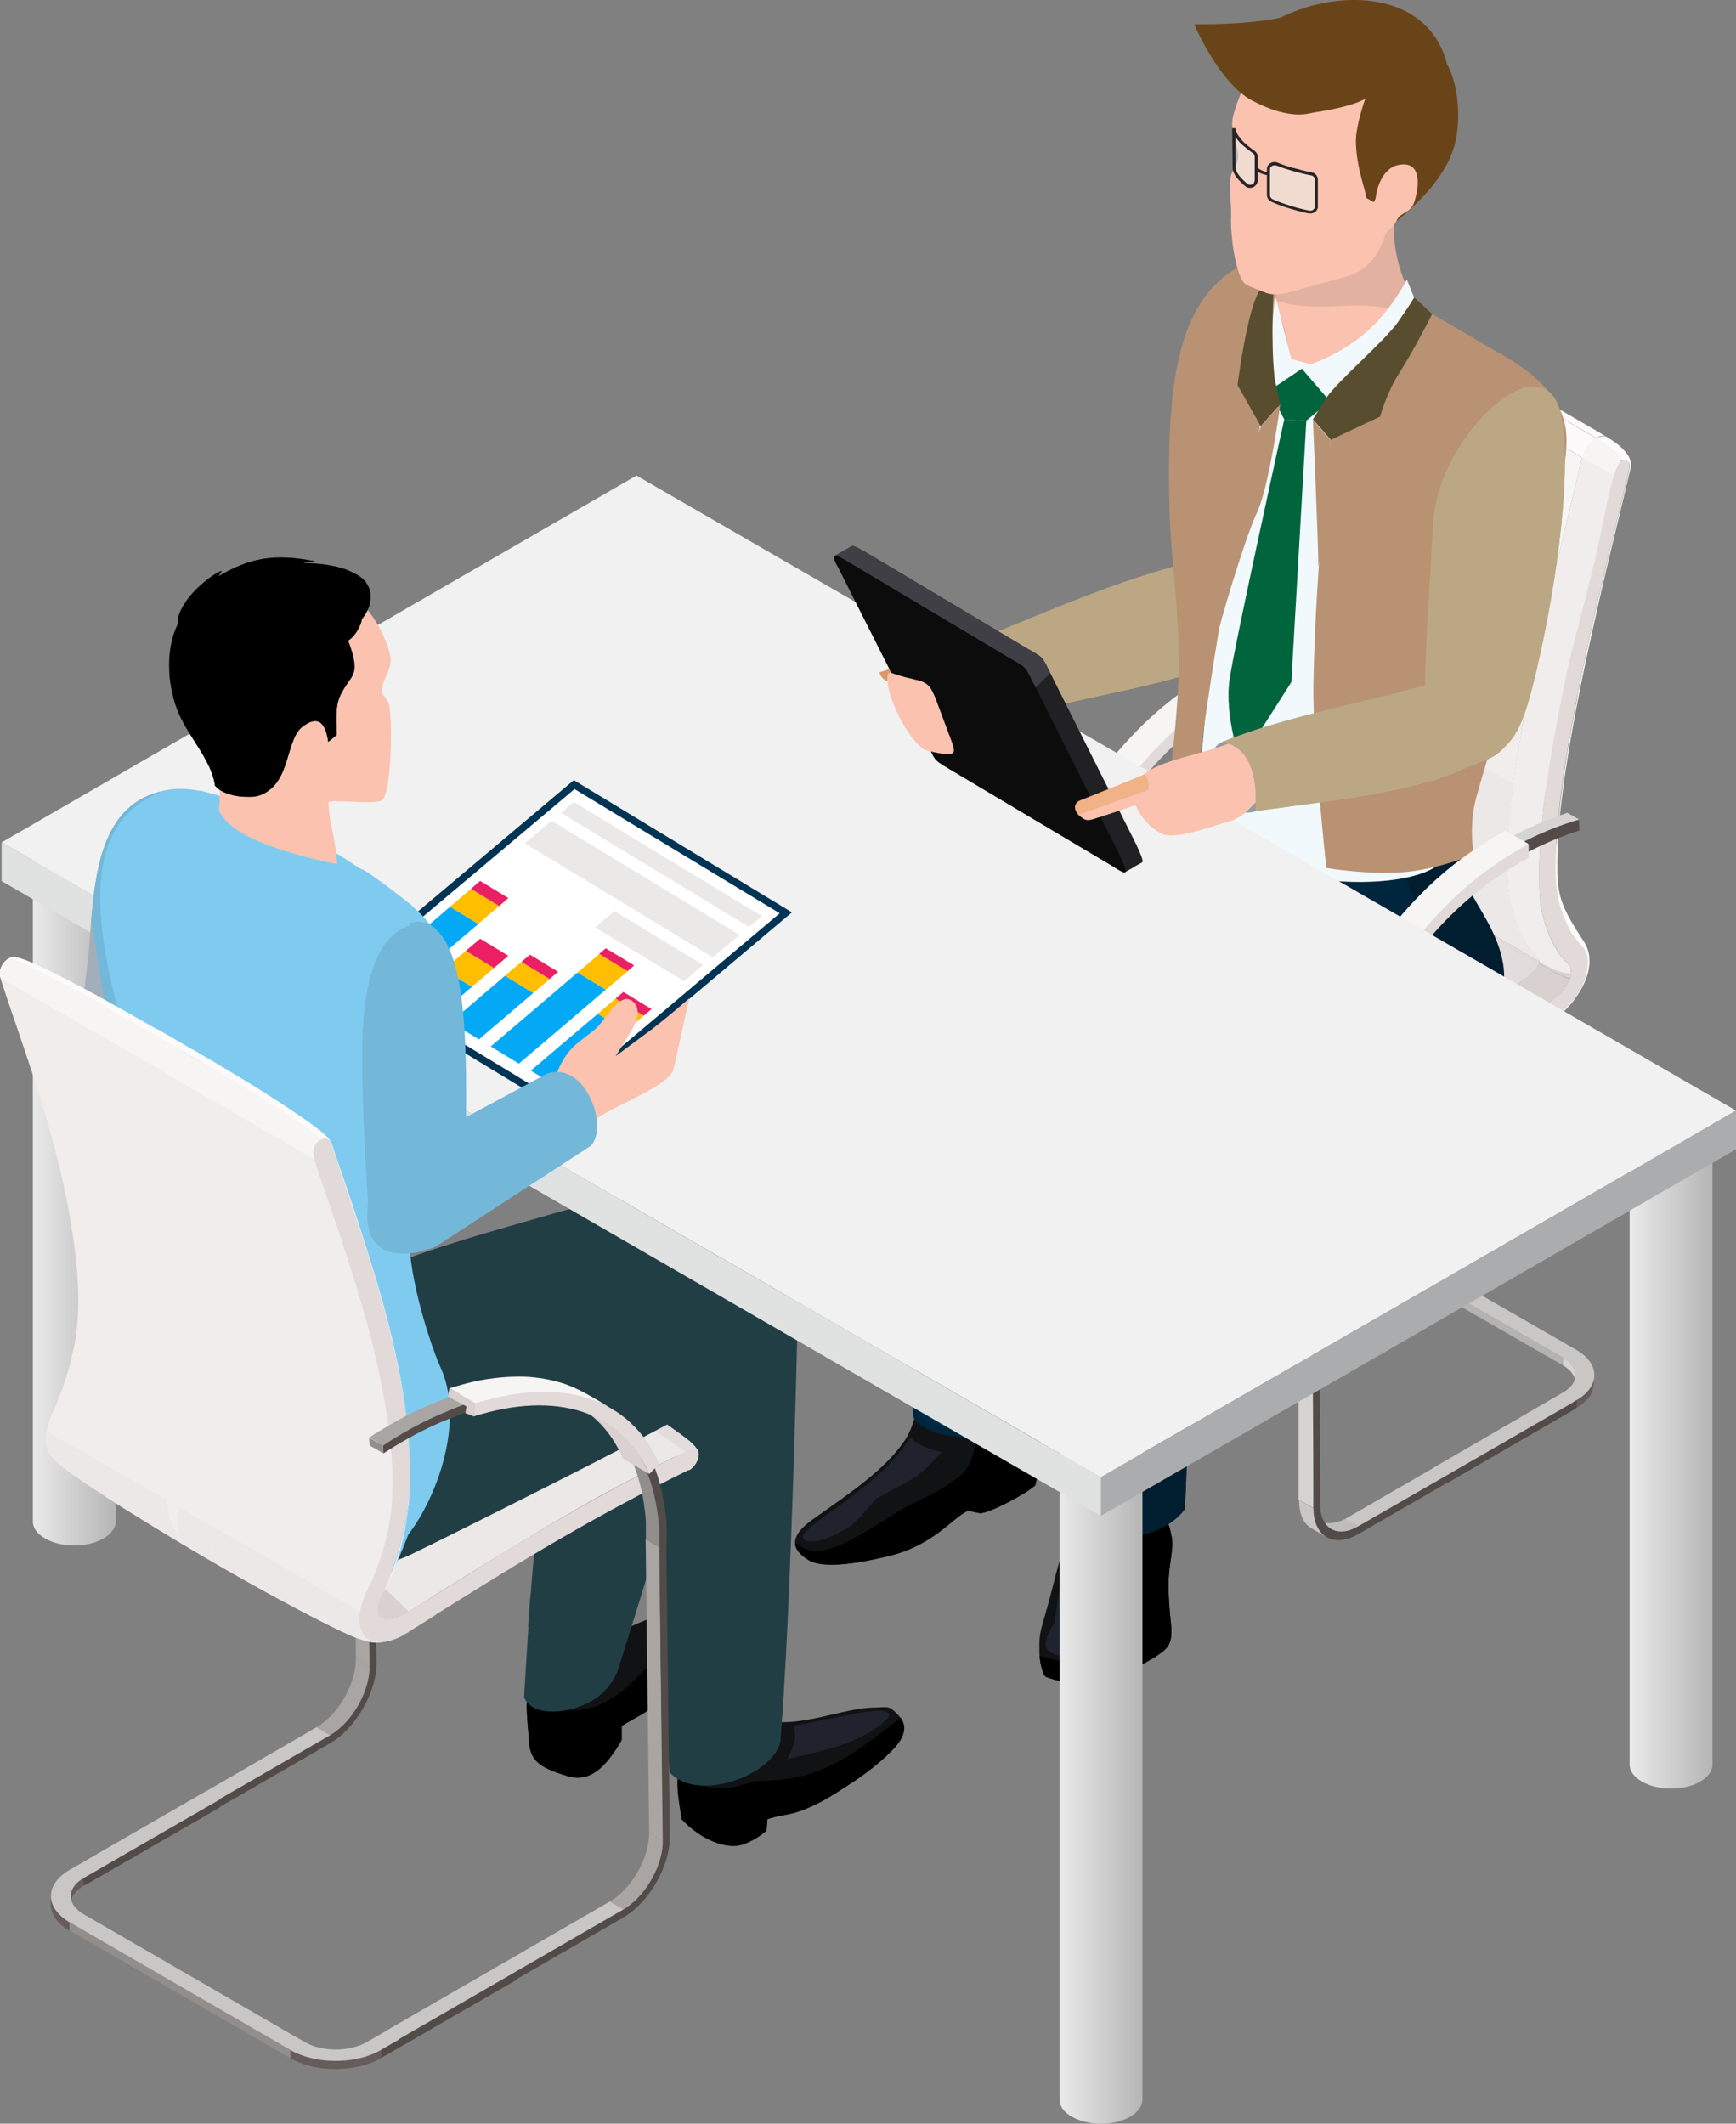 <?xml version="1.0" encoding="UTF-8"?>
<svg id="_レイヤー_2" data-name="レイヤー 2" xmlns="http://www.w3.org/2000/svg" xmlns:xlink="http://www.w3.org/1999/xlink" viewBox="0 0 73.94 90.43">
  <rect x="0" y="0" width="73.94" height="90.43" fill="#808080" stroke="none"/>
  <defs>
    <style>
      .cls-1 {
        fill: #1d1d1b;
        opacity: .1;
      }

      .cls-1, .cls-2, .cls-3, .cls-4, .cls-5, .cls-6, .cls-7, .cls-8, .cls-9, .cls-10, .cls-11, .cls-12, .cls-13, .cls-14, .cls-15, .cls-16, .cls-17, .cls-18, .cls-19, .cls-20, .cls-21, .cls-22, .cls-23, .cls-24, .cls-25, .cls-26, .cls-27, .cls-28, .cls-29, .cls-30, .cls-31, .cls-32, .cls-33, .cls-34, .cls-35, .cls-36, .cls-37, .cls-38, .cls-39, .cls-40, .cls-41, .cls-42, .cls-43, .cls-44, .cls-45, .cls-46, .cls-47, .cls-48, .cls-49, .cls-50, .cls-51, .cls-52, .cls-53, .cls-54, .cls-55, .cls-56 {
        fill-rule: evenodd;
      }

      .cls-2 {
        fill: url(#_名称未設定グラデーション_87-2);
      }

      .cls-3 {
        fill: url(#_名称未設定グラデーション_87-3);
      }

      .cls-4 {
        stroke: #002b45;
        stroke-miterlimit: 22.93;
        stroke-width: .13px;
      }

      .cls-4, .cls-54 {
        fill: #001e30;
      }

      .cls-5 {
        fill: url(#_名称未設定グラデーション_87);
      }

      .cls-6 {
        fill: #e9f5f5;
        opacity: .5;
      }

      .cls-7 {
        fill: #f7f4f4;
      }

      .cls-8 {
        fill: #fac2af;
      }

      .cls-9 {
        fill: #f2f9fc;
      }

      .cls-10 {
        fill: #f2eded;
      }

      .cls-11 {
        fill: #292424;
      }

      .cls-12 {
        fill: #594d2f;
      }

      .cls-13 {
        fill: #534b48;
      }

      .cls-14 {
        fill: #7fcbf0;
      }

      .cls-15 {
        fill: #a2afba;
      }

      .cls-16 {
        fill: #3f3f45;
      }

      .cls-17 {
        fill: #111214;
      }

      .cls-18 {
        fill: #a8a5a3;
      }

      .cls-19 {
        fill: #0c0c0d;
      }

      .cls-20 {
        fill: #223e45;
      }

      .cls-21 {
        fill: #212124;
      }

      .cls-22 {
        fill: #20232e;
      }

      .cls-23 {
        fill: #e2d9d9;
      }

      .cls-24 {
        fill: #e0e1e1;
      }

      .cls-25 {
        fill: #d6d4d2;
      }

      .cls-26 {
        fill: #db9669;
      }

      .cls-27 {
        fill: #d9d0d0;
      }

      .cls-28 {
        fill: #c9c7c5;
      }

      .cls-29 {
        fill: #abacad;
      }

      .cls-30 {
        fill: #bfbdbb;
      }

      .cls-31 {
        fill: #cee6f5;
      }

      .cls-32 {
        fill: #bca784;
      }

      .cls-33 {
        fill: #665c59;
      }

      .cls-34 {
        fill: #73b7d9;
      }

      .cls-35 {
        fill: #b5b3b1;
      }

      .cls-36 {
        fill: #b99273;
      }

      .cls-37 {
        fill: #8f9ba6;
      }

      .cls-38 {
        fill: #918e8c;
      }

      .cls-39 {
        fill: #ebe8e8;
      }

      .cls-40 {
        fill: #f1b287;
      }

      .cls-41 {
        fill: #f1f1f1;
      }

      .cls-42 {
        fill: #eb1f64;
      }

      .cls-43 {
        fill: #fff;
      }

      .cls-44 {
        fill: #ede8e8;
      }

      .cls-45 {
        fill: #e3dcdc;
      }

      .cls-46 {
        fill: #e8a476;
      }

      .cls-47 {
        fill: #fcfafa;
      }

      .cls-48 {
        fill: #ffbe00;
      }

      .cls-49 {
        fill: #00643d;
      }

      .cls-50 {
        fill: #003454;
      }

      .cls-51 {
        fill: #00263d;
      }

      .cls-52 {
        fill: #002b45;
      }

      .cls-53 {
        fill: #03a9f5;
      }

      .cls-55 {
        fill: #6a4419;
      }
    </style>
    <linearGradient id="_名称未設定グラデーション_87" data-name="名称未設定グラデーション 87" x1="45.13" y1="75.82" x2="48.66" y2="75.82" gradientUnits="userSpaceOnUse">
      <stop offset="0" stop-color="#eaeaea"/>
      <stop offset="1" stop-color="#b5b5b6"/>
    </linearGradient>
    <linearGradient id="_名称未設定グラデーション_87-2" data-name="名称未設定グラデーション 87" x1="69.42" y1="61.56" x2="72.94" y2="61.56" xlink:href="#_名称未設定グラデーション_87"/>
    <linearGradient id="_名称未設定グラデーション_87-3" data-name="名称未設定グラデーション 87" x1="1.4" y1="51.2" x2="4.93" y2="51.2" xlink:href="#_名称未設定グラデーション_87"/>
  </defs>
  <g id="_メインステージ" data-name="メインステージ">
    <g>
      <g>
        <g>
          <g>
            <g>
              <path class="cls-17" d="m27.81,72.66c-.3.28-.64.42-1.33.83v.6c-.71,1.24-1.4,1.81-2.3,1.54-1.25-.37-1.63-.68-1.65-1.58-.14-1.53-.17-1.81.24-2.94,1.24-.81,1.83-.99,2.72-1.27.73-.23,1.83-.87,2.88-1.15.62-.16.99.36,1.01.76.06.96-.79,2.36-1.58,3.2Z"/>
              <path class="cls-56" d="m27.81,72.66c-.3.28-.64.42-1.33.83v.6c-.71,1.24-1.4,1.81-2.3,1.54-1.25-.37-1.63-.68-1.65-1.58-.08-.84-.12-1.31-.08-1.75,1.67.85,3.08.77,4.64-.83.47-.48,1.84-1.73,1.95-2.66.21.16.32.41.34.63.06.96-.79,2.36-1.58,3.2Z"/>
            </g>
            <path class="cls-20" d="m29.7,59.71c-1.1,4.05-2.07,7.2-3.32,11.21-.14.52-.56,1.18-1.24,1.54-1.06.57-2.53.62-2.82-.2.25-4.07.38-6.3.73-8.5.29-1.83.45-3.58,1.38-5.06,1.08-3.63,6.4-3.13,5.27,1.01Z"/>
            <path class="cls-20" d="m28.11,65.28c-.54,1.81-1.1,3.61-1.73,5.63-.14.52-.56,1.18-1.24,1.54-.48.26-1.04.41-1.54.42.19-1.27.65-3.13.95-4.39-.68.41-1.56.73-2.06.8.04-.62.07-.89.11-1.42l5.51-2.59Z"/>
          </g>
          <g>
            <g>
              <path class="cls-17" d="m30.08,74.46c.35-.09,1.25-1.47,2.52-1.2,1.52.33,3.29-.54,4.66-.55.24,0,.55-.06.7.05.65.49.73.99.17,1.63-.41.47-1.17,1.08-1.81,1.5-.68.44-1.22.82-2.05,1.16-.62.26-1.03.22-1.59.42l-.04.49c-.45.38-.95.61-1.25.64-.78.07-1.71-.43-2.37-1.14-.08-.8-.36-1.6.05-2.78l1-.21Z"/>
              <path class="cls-56" d="m38.36,73.14c.26.37.19.77-.22,1.24-.41.47-1.17,1.08-1.81,1.5-.68.44-1.22.82-2.05,1.16-.62.26-1.03.22-1.59.42l-.04.49c-.45.38-.95.61-1.25.64-.78.07-1.71-.43-2.37-1.14-.06-.61-.24-1.22-.14-2,1.69,1.3,2.73.42,3.39.39.97-.05,2.36.03,4.51-1.51.5-.36,1.03-.75,1.57-1.18Z"/>
              <path class="cls-22" d="m33.53,74.9c.39-.69.39-1.14.26-1.41l2.7-.53c1.32-.27,1.59-.03,1.24.29-1.18,1.05-2.74,1.31-4.21,1.65Z"/>
            </g>
            <path class="cls-20" d="m33.83,56.61c-.1,4.18-.23,13.29-.6,17.55-.26,1.37-3.49,2.66-4.72,1.3-.23-4.07-.7-7.44-.51-9.67.16-1.86.21-7.41.89-9.04.52-2.06,5.03-3.77,4.94-.13Z"/>
            <path class="cls-20" d="m33.95,57.15c-.1,4.18-.35,12.75-.72,17.01-.12.63-.87,1.24-1.75,1.59.23-3.08.39-6.27.76-9.3.17-1.37.35-2.58.48-3.64.18-1.51.37-6.61-.24-8.05-.21-.48-.49-.9-.91-1.22.64.16,1.15.46,1.49.87.5.6.79,1.33.84,2.04.04.21.06.45.05.71Z"/>
            <path class="cls-20" d="m30.85,75.61c-.96.28-1.8.05-2.2-.35-.25-7.65-.53-8.85,1.09-11.77.57-1.02,1.32-2.08,2.51-4.1-.78,5.84-.67,9.77-1.4,16.23Z"/>
          </g>
        </g>
        <g>
          <path class="cls-44" d="m29.68,61.7c-.19-.31-.78-.68-.95-.81-2.1-1.54-6.18-3.82-8.65-5.17-.94-.5-1.85-1.01-2.83-1.45-.03-.01-.06-.02-.08-.04-.7-.32-.81-.43-1.47-.14-.26.11-.52.25-.78.38-1.99.99-4.4,2.4-6.31,3.58l-4.42,2.74h0l13.14,7.77.06.08c.48-.3,1.07-.68,1.52-.96,2.69-1.68,4.72-2.89,6.24-3.75.18-.1.36-.2.54-.3.61-.33,1.25-.67,1.96-1.04.33-.17.67-.34,1.02-.52.79-.33.85.1.65.54.05,0,.14-.08.14-.08.08-.07.15-.15.2-.25.09-.18.12-.4.02-.58Z"/>
          <path class="cls-27" d="m4.39,60.67c-.23.13-2.02.54-2.31.49,3.7,3.47,11.17,6.01,13.46,7.91.19.16.58-.14.84-.11.31.05.78-.19,1.01-.32,0-.04-.11-.14-.13-.16-3.06-3.23-10.25-6.32-12.87-7.81Z"/>
          <path class="cls-45" d="m29.68,61.7c-.19-.31-.78-.68-.95-.81-2.49-1.82-5.91-3.67-8.65-5.17-.94-.5-1.85-1.01-2.83-1.45-.03-.01-.06-.02-.08-.04-.63-.28-.78-.41-1.29-.21,2.84,1.61,11.38,6.14,13.82,8.2.07-.17.09-.37,0-.53Z"/>
          <path class="cls-44" d="m17.11,69.65c-.26.13-.54.23-.81.27,0,0-.01,0-.02,0-.17.02-.35.01-.51-.06-.4-.2-.46-.76-.4-1.22l-2.57-1.49c-3.6-2.08-7.19-4.15-10.79-6.22-.07.34-.06.68.11.95.28.44,1.04.93,1.36,1.15,2.83,1.96,7.99,4.98,11.1,6.45.46.22.92.4,1.25.45.23.03.49,0,.75-.06.19-.05.38-.13.55-.21h-.01Z"/>
          <path class="cls-23" d="m29.37,61.72c-1.97.98-3.66,1.88-5.3,2.83-2.06,1.19-4.07,2.45-6.55,4.01-.04.03-.08.05-.13.08-.77.45-1.16.36-1.28.17-.11-.22,0-.59.18-.95l-.64-.2c-.41.82-.44,1.5-.22,1.9.27.49.97.49,1.96-.07.05-.03.11-.07.16-.1,2.46-1.55,4.46-2.8,6.51-3.98,1.63-.94,3.29-1.84,5.28-2.82.19-.11.36-.38.37-.61.01-.24-.14-.36-.35-.26Z"/>
        </g>
        <g>
          <g>
            <path class="cls-18" d="m15.75,70.98l-.59-.34c0,.39-.11.81-.26,1.18-.28.69-.81,1.38-1.42,1.73l.59.35c.37-.22.64-.47.91-.81.19-.25.41-.59.55-.96.12-.29.25-.8.22-1.15Z"/>
            <polygon class="cls-28" points="13.48 73.55 3.95 79.07 4.53 79.4 14.07 73.9 13.48 73.55"/>
            <polygon class="cls-18" points="15.6 58.48 15.01 58.13 15.16 70.64 15.75 70.98 15.6 58.48"/>
            <path class="cls-38" d="m15.7,57.74c-.01-.3-.06-.59-.1-.86-.18-1.17-.66-2.12-1.24-2.87-.35-.45-.77-.82-1.26-1.1l-.59-.34c1.31.76,2.13,2.12,2.42,4,.04.27.08.55.09.84,0,.18,0,.7,0,.73l.59.34s.1-.55.1-.73Z"/>
            <path class="cls-18" d="m13.3,52.54h0s0,0,0,0c-1.43-.83-2.3-1.15-4.01-1.03-1.83.13-3.67.87-5.18,1.75-.29.17-.59.35-.88.54l.59.35c.29-.19.59-.38.88-.55.58-.33,1.16-.63,1.78-.89.99-.41,1.97-.69,3.01-.81.71-.09,1.4-.08,2.07.03.53.09,1.04.23,1.55.49.07.03.13.07.19.11Z"/>
            <path class="cls-13" d="m15.9,58.52s.01-.84,0-1.11c-.01-.25-.07-.64-.13-.94-.36-2.08-1.39-3.53-3.01-4.21-2.11-.89-5.07-.39-8.06,1.33-.29.17-.59.35-.88.55l.02.33c.29-.19.58-.37.86-.53,2.92-1.68,5.8-2.17,7.86-1.3,1.61.68,2.62,2.14,2.94,4.26.04.27.08.55.09.84,0,.18,0,.7,0,.73l.15,12.51c0,.37-.09.77-.25,1.16-.3.73-.83,1.4-1.43,1.75l-9.54,5.51v.34s9.54-5.51,9.54-5.51c1.09-.63,1.98-2.17,1.98-3.43l-.15-12.29Z"/>
            <polygon class="cls-38" points="3.82 54.15 3.23 53.8 3.25 54.13 3.85 54.48 3.82 54.15"/>
          </g>
          <g>
            <path class="cls-27" d="m13.28,53.08l-1.17-.63c.85.49,1.51,1.24,1.93,2.24l1.11.65c-.43-1-1.03-1.77-1.87-2.26Z"/>
            <polygon class="cls-27" points="6.65 51.7 6.58 52.05 7.38 52.48 7.33 52.75 7.67 52.9 7.81 52.33 6.65 51.7"/>
            <path class="cls-7" d="m11.58,52.01c.68.09,1.36.2,1.96.55,0,0,0,0,0,0-.71-.41-1.39-.87-2.18-1.1-.58-.17-1.21-.26-1.8-.25-.82,0-1.73.14-2.52.38-.13.04-.26.07-.39.11l1.11.65c1.19-.34,2.58-.51,3.82-.33Z"/>
            <path class="cls-23" d="m7.76,52.34l-.1.56c3.55-1.13,6.35-.22,7.49,2.45l.42-.43c-1.19-2.79-4.11-3.76-7.81-2.58Z"/>
          </g>
        </g>
        <g>
          <path class="cls-33" d="m3.56,79.97c-.37.21-.55.49-.55.77v.34c0-.28.18-.56.55-.78l.03-.21-.03-.13Z"/>
          <polygon class="cls-13" points="9.37 76.62 3.56 79.97 3.56 80.31 9.37 76.96 9.37 76.62"/>
          <path class="cls-33" d="m2.93,82.18s.02.01.03.02v-.34c-.2-.12-.33-.24-.47-.39-.12-.13-.13-.14-.21-.29,0-.01-.01-.02-.02-.03-.05-.12-.09-.26-.09-.39,0,.13-.01.31,0,.43.02.2.11.41.24.57.15.18.31.31.51.43Z"/>
          <polygon class="cls-38" points="12.37 87.29 2.96 81.86 2.96 82.2 12.37 87.64 12.37 87.29"/>
          <polygon class="cls-13" points="22.03 83.94 16.22 87.29 16.22 87.64 22.03 84.29 22.03 83.94"/>
          <path class="cls-33" d="m16.22,87.64v-.34c-.32.18-.66.3-1.02.37-.55.11-1.14.12-1.69.02-.4-.07-.79-.19-1.14-.39v.34c.34.2.75.33,1.16.4.53.09,1.17.08,1.72-.04.34-.07.67-.19.98-.36Z"/>
          <path class="cls-28" d="m21.44,83.6l-5.81,3.35c-.74.43-1.93.43-2.66,0l-9.41-5.44c-.73-.42-.73-1.12,0-1.54l5.81-3.35-.59-.35-5.81,3.35c-1.06.61-1.07,1.61-.01,2.23l9.41,5.44c1.06.62,2.79.62,3.85,0l5.81-3.35-.59-.34Z"/>
        </g>
        <g>
          <g>
            <path class="cls-20" d="m27.54,57.31c1.44-.81,4.28-2.92,2.97-4.18-1.34-3.18-5.81-1.79-7.51-1.29-2.58.76-9.23,2.43-11.77,5.14l-4.44-4.47c-.5,2.3-1.43,5.45-.93,8.02.31,1.58.5,2.05,1.86,2.85.9.53,2.01,1.01,2.63,1.13,1.08.21,2.22.1,3.34-.43,3.15-1.51,12-5.72,13.85-6.77Z"/>
            <path class="cls-20" d="m21.14,57.66c1.03-.58,6.74-1.8,7.36-2.96.14-.27-.13-.76-.27-1.01-2.71,0-8.7,1.55-12.35,2.99l5.26.97Z"/>
          </g>
          <g>
            <path class="cls-20" d="m32.55,58.42c1.44-.81,1.43-2.91.26-4.31-.68-.82-2-1.2-3.7-.9-2.69.47-11.54,4.06-14.08,5.88l-5.31-5.42c-.5,2.3-.64,6.4-.14,8.97.31,1.58.58,2.05,1.94,2.85.9.53,2.01,1.01,2.63,1.13,1.08.21,2.22.1,3.34-.43,3.15-1.51,13.21-6.72,15.06-7.77Z"/>
            <path class="cls-20" d="m18.34,57.18c-1.27.62-2.44,1.29-3.3,1.91l-5.31-5.42c-.5,2.3-.64,6.4-.14,8.97.31,1.58.58,2.05,1.94,2.85.9.53,2.01,1.01,2.63,1.13,1.08.21,2.22.1,3.34-.43,1.7-.82,9.75-4.83,12.11-6.19,1.05-.92,2.15-3.38,2-3.32-3.73,2.96-9.35,4.7-11.48,5.79-.16-.6-.12-4.14-1.78-5.29Z"/>
            <path class="cls-20" d="m31.05,53.18c2.46.35,3.94,3.74,1.39,5.47.86-1.92.31-4.18-1.39-5.47Z"/>
            <path class="cls-20" d="m30.91,56.1c1.38-.64.7-2.22-.17-2.43-1.86-.46-8.77,2.43-11.33,3.52.84.68,1.24,2.25,1.41,3.35,1.98-.83,8.02-3.47,10.09-4.43Z"/>
          </g>
        </g>
      </g>
      <g>
        <g>
          <polygon class="cls-28" points="54.41 52.38 45.24 57.68 45.41 57.8 45.81 57.98 54.72 52.9 54.98 52.69 54.41 52.38"/>
          <path class="cls-30" d="m45.81,57.98l-.57-.31c-.35.2-.86.25-1.22.05.73.53,1.11.66,1.79.26Z"/>
          <path class="cls-28" d="m43.9,57.22l-.61-.36c0,.6.18,1.01.53,1.21l.64.37c-.34-.2-.55-.62-.56-1.22Z"/>
          <path class="cls-25" d="m46.1,36.15s.02-.04.03-.06h0c.78-1.58,1.81-3.08,3.04-4.34.02-.03.05-.05.08-.08.9-.91,1.94-1.72,3.05-2.38.94-.56,1.84-1.02,2.88-1.36l.03-.05-.5-.28-.05.02c-.97.32-1.9.74-2.78,1.25-2.92,1.68-5.09,4.25-6.51,7.26-.04.09-.08.18-.13.27-1.04,2.32-1.62,4.83-1.9,7.36-.08.7-.07,1.35-.07,2.05v11.03s.62.36.62.36l.09-11.67c.03-3.31.75-6.63,2.11-9.4Z"/>
          <path class="cls-13" d="m48,32.86c1.39-1.76,2.91-2.92,4.33-3.74,1.06-.61,2.06-.99,2.88-1.23l.02.46c-.77.25-1.74.64-2.77,1.24-1.37.79-2.86,1.95-4.2,3.63-1.8,2.26-3.04,5.12-3.69,8.51-.33,1.7-.42,3.05-.41,4.78l.03,10.55c0,1.03.73,1.44,1.63.92l9.17-5.29v.33l-9.17,5.29c-1.05.61-1.91.12-1.91-1.09-.02-3.55-.05-7.11-.06-10.66,0-1.77.1-3.16.43-4.9.66-3.48,1.88-6.47,3.74-8.81h0Z"/>
          <path class="cls-23" d="m52.59,29.14c.13-.08.35-.12.48-.19v.58c-.14.07-.26.13-.39.21-2.49,1.44-5.64,4.27-7.27,9.74l-.46.05c1.16-5.7,4.98-8.85,7.63-10.38h0Z"/>
          <path class="cls-7" d="m49.75,31.36c-.99.94-1.84,2-2.57,3.15-.97,1.55-1.71,3.25-2.23,5l-.99-.57c.61-2.05,1.5-4.02,2.74-5.76.6-.86,1.3-1.66,2.05-2.39.98-.94,2.09-1.75,3.29-2.4.01,0,.02-.01.03-.02l.99.57c-1.21.65-2.33,1.47-3.32,2.42h0Z"/>
        </g>
        <g>
          <path class="cls-33" d="m67.91,58.56c-.05.47-.38.84-.76,1.06l-.07.19.07.14s.02-.01.03-.02c.19-.12.33-.23.45-.37.07-.09.16-.22.2-.33,0,0,0-.01,0-.02,0,0,0-.01,0-.02,0-.02.01-.04.02-.07.03-.11.03-.19.03-.29v-.27Z"/>
          <path class="cls-25" d="m66.57,57.81v.33c.22.13.37.28.46.45.05.1.08.2.08.3v-.33c0-.27-.18-.54-.53-.75Z"/>
          <path class="cls-18" d="m56.34,52.66c.42,0,.87.1,1.24.3l.12-.09-.12-.24c-.36-.21-.82-.32-1.23-.33-.46,0-.92.1-1.32.33v.33c.05-.03.11-.06.17-.09.36-.16.76-.22,1.15-.22Z"/>
          <polygon class="cls-35" points="66.57 57.81 66.57 58.14 57.58 52.97 57.58 52.64 66.57 57.81"/>
          <path class="cls-28" d="m67.14,57.48l-8.99-5.17c-1.02-.59-2.68-.59-3.7,0l-5.52,3.24.55.31,5.54-3.22c.7-.41,1.85-.41,2.56,0l8.99,5.17c.71.41.71,1.07.01,1.48l-5.54,3.22.57.33,5.54-3.22c1.01-.59,1.01-1.55-.01-2.14Z"/>
          <polygon class="cls-13" points="61.61 62.84 61.61 63.17 67.15 59.95 67.15 59.62 61.61 62.84"/>
          <path class="cls-33" d="m56.34,52.66v-.35c-.45,0-.92.1-1.32.33l-.07.21.07.12c.05-.03.11-.06.17-.09.36-.16.76-.22,1.15-.22Z"/>
          <polygon class="cls-13" points="49.48 55.86 49.48 56.19 55.02 52.97 55.02 52.64 49.48 55.86"/>
        </g>
        <g>
          <path class="cls-27" d="m54.88,34.73c-.15-.09-.29-.18-.41-.27-.26-.19-.41-.36-.41-.45h0s0,0,0,0c0,.14,0,.12-.05.23,0,.01.02.04.03.05.21.18.45.37.82.54.02-.03.02-.05.02-.1Z"/>
          <path class="cls-27" d="m54.86,34.83c-.23-.14-.56-.33-.77-.5-.04-.03-.08-.07-.08-.09,0,0,0,0,0,.01-.19.46-.7.86-1.15,1.12.1-.06.39.04.48.07.21.09.37.16.56.28.24-.14.44-.29.59-.43.16-.15.3-.29.37-.47Z"/>
          <path class="cls-45" d="m65.56,40.94l-10.68-6.21s0,.07-.02.1l10.68,6.21s.02-.05.02-.1Z"/>
          <path class="cls-45" d="m65.55,41.04l-10.68-6.21c-.09.19-.23.32-.39.46-.15.13-.33.29-.57.43l10.68,6.21c.24-.14.44-.29.59-.43.23-.2.29-.27.37-.47Z"/>
          <path class="cls-27" d="m66.92,41.4c-.11.05-.43-.04-.53-.08-.1-.04-.2-.07-.3-.12-.18-.08-.35-.17-.52-.27-.01.05-.01.06-.02.1.11.07.23.13.35.2.05.03.29.16.5.26.03.02.39.18.47.18.06-.1.07-.18.06-.28Z"/>
          <path class="cls-27" d="m66.45,41.52c-.11-.05-.21-.1-.31-.16-.2-.11-.4-.21-.59-.33-.05.1-.1.18-.18.27,0,0-.01.02-.02.02-.02.02-.03.04-.05.06,0,.01-.02.02-.03.03-.03.03-.06.06-.09.09-.15.13-.34.28-.59.43.23.16,1.02.7,1.06.96.28-.16.51-.33.68-.49.19-.17.32-.34.41-.47.07-.1.11-.18.13-.25-.1,0-.33-.12-.41-.16Z"/>
          <path class="cls-45" d="m52.88,35.38s0,0,0,0c0,0-.01,0-.02,0-.11.06-.26.13-.36.19l-.36.19c-1.82.97-3.65,1.92-5.44,2.95-.38.22-.76.44-1.14.66-1.5.87-2.92,1.75-4.03,2.53-.2.14-.38.23-.49.47-.05.11-.09.25-.1.34-.01.17.04.3.18.5.15.21.43.42.64.55.03.02.06.04.09.06.03.02.06.04.09.05-.41-.24-.08-1.03.24-1.34.05-.05.11-.1.17-.14,1.91-1.27,3.53-2.27,5.11-3.18,2.01-1.16,3.97-2.19,6.42-3.48-.23-.15-.84-.44-1.03-.36Z"/>
          <path class="cls-27" d="m41.35,42.04c-.12.09-.22.18-.29.33-.05.11-.09.25-.1.34-.01.17.04.3.18.5.15.21.43.42.64.55.03.02.06.04.09.06.03.02.06.04.09.05-.41-.24-.08-1.03.24-1.34h0s-.86-.5-.86-.5Z"/>
          <path class="cls-47" d="m57.75,12.4s-.08-.05-.12-.07c-.11-.06-.22-.11-.33-.16-.13-.05-.25-.1-.42-.13-.1-.02-.2-.03-.3-.03-.1,0-.23.04-.31.08.21-.07.78.2,1.03.36.09-.05.22-.09.33-.08.04,0,.07.01.11.03.02.01.02.01,0,0Z"/>
          <path class="cls-10" d="m57.31,12.45c-.15-.09-.83-.47-1.03-.36-.48.27-.63,1.53-.75,2.03-.11.45-.22.91-.33,1.36-.63,2.59-1.23,5.14-1.72,7.77-.02.1-.04.23-.06.33-.15.84-.29,1.69-.41,2.53-.06.46-.13.99-.17,1.45-.05.51-.09,1.01-.11,1.52-.03.39-.03.89-.01,1.27.03.88.18,1.63.59,2.47.13.26.28.54.46.77.07.09.14.17.22.26.04.04.07.08.08.16,0,.14.33.43.82.72,0-.03,0-.07-.03-.13-.15-.36-.59-.77-.85-1.38-.36-.85-.48-1.76-.48-2.62,0-.86.1-1.83.21-2.85.23-2.05.64-4.28,1.07-6.33.24-1.13.49-2.23.73-3.25.31-1.31.6-2.5.83-3.46.02-.08.04-.15.06-.23.1-.43.19-.79.27-1.15.08-.33.31-.72.61-.89Z"/>
          <path class="cls-7" d="m57.31,12.45c-.15-.09-.83-.47-1.03-.36-.2.11-.34.39-.45.72l.89.48c.09-.32.31-.67.59-.84Z"/>
          <path class="cls-45" d="m42.2,42.53c-.33.27-.69,1.09-.25,1.35l10.68,6.21c-.34-.22.01-1.13.24-1.35l-10.68-6.21Z"/>
          <path class="cls-44" d="m53.9,35.73c-2.45,1.29-4.41,2.32-6.42,3.48-1.59.92-3.2,1.91-5.11,3.18-.06.04-.12.09-.17.14l10.68,6.21c.05-.05.11-.1.17-.14,1.91-1.27,3.53-2.27,5.12-3.18,2.01-1.16,3.97-2.19,6.42-3.48l-10.68-6.21Z"/>
          <path class="cls-45" d="m54.73,49.15c1.25-.82,2.39-1.53,3.48-2.18,1.48-.86,3.48-1.97,6.14-3.39.42-.22.84-.44,1.29-.68,0-.08-.08-.19-.13-.25-.1-.12-.36-.33-.41-.37-.15-.11-.39-.26-.43-.29-.03-.02-.05-.03-.08-.05-2.45,1.29-4.41,2.32-6.42,3.48-1.59.92-3.2,1.91-5.12,3.18-.04.02-.15.11-.17.14-.25.25-.45.67-.42.99.01.17.08.29.18.35.05.03.12.07.17.09.24.12.45.21.71.27.12.02.21.03.34.03h.06c.08-.02.14-.04.21-.07.01,0,.03-.02.04-.02.03-.02.03-.04.03-.06h0s-.09.04-.14.05c0,0,0,0,0,0-.13.02-.22-.06-.23-.21,0-.1.02-.2.07-.3.06-.08.24-.28.86-.72Z"/>
          <path class="cls-27" d="m52.88,48.74h0c-.25.25-.45.67-.42,1,.01.17.08.29.18.35.05.03.12.07.17.09.24.12.45.21.71.27.12.02.21.03.34.03h.06c.08-.02.14-.04.21-.07.01,0,.03-.02.04-.02.03-.02.03-.04.03-.06h0s-.09.04-.14.05c0,0,0,0,0,0-.13.02-.22-.06-.23-.21,0-.1.02-.2.07-.3.04-.05.13-.15.35-.34l-1.35-.79Z"/>
          <path class="cls-47" d="m68.45,18.61l-10.67-6.2c-.1-.06-.18-.06-.29-.04,0,0,0,0-.01,0-.06.01-.12.04-.17.07l10.68,6.21c.13-.08.32-.13.46-.05Z"/>
          <path class="cls-44" d="m65.12,40.32c-.09-.13-.18-.28-.27-.45-.17-.33-.33-.73-.44-1.15-.08-.28-.13-.57-.16-.87-.03-.33-.04-.67-.04-1.04,0-.86.07-1.82.18-2.84.02-.2.05-.4.07-.6l-10.68-6.21c-.03.2-.05.4-.07.6-.12,1.02-.19,1.98-.18,2.84,0,.36.02.71.04,1.04.03.3.09.59.16.87.11.42.27.81.44,1.15.16.3.71.83.71,1.07l10.68,6.21c.01-.22-.32-.44-.45-.62Z"/>
          <path class="cls-10" d="m54.81,21.39c-.23,1.06-.44,2.14-.63,3.2-.16.88-.29,1.75-.4,2.59l10.68,6.21c.11-.84.25-1.71.4-2.59.19-1.06.4-2.14.63-3.2l-10.68-6.21Z"/>
          <path class="cls-7" d="m56.71,13.27s-.01.05-.02.07c-.08.36-.19.83-.32,1.38-.23.95-.52,2.14-.83,3.46-.24,1.01-.49,2.1-.73,3.21l10.68,6.21c.24-1.11.48-2.2.72-3.21.31-1.31.6-2.5.83-3.46.13-.54.24-1.01.32-1.38,0-.02.01-.05.02-.07l-10.68-6.21Z"/>
          <path class="cls-47" d="m57.31,12.45c-.29.17-.51.51-.6.82l10.68,6.21c.09-.32.31-.66.6-.82l-10.68-6.21Z"/>
          <path class="cls-47" d="m69.45,19.68c-.02-.16-.1-.29-.21-.43,0,0-.01-.02-.02-.02-.18-.22-.42-.39-.65-.54-.06-.04-.14-.09-.2-.11-.02,0-.04,0-.06,0-.11,0-.24.03-.33.09.09.05.18.11.27.17.1.07.21.14.31.22.17.13.33.27.46.45.02.04.04.08.04.11.01,0,.03-.01.04-.01.26-.02.36.1.29.4-.07.34-.16.72-.27,1.16-.34,1.4-.68,2.8-1.01,4.21-.31,1.31-.62,2.73-.9,4.14,0,.04-.02.08-.02.12-.02.13-.05.25-.07.38-.17.87-.32,1.71-.44,2.52-.05.36-.11.72-.15,1.07-.07.51-.12,1-.16,1.47-.21,2.44-.4,2.95.43,4.48.36.66.86.87.76,1.78-.16,1.4-1.37,1.38-1.91,2.38,0,.02,0,.05-.02.06.49-.3.9-.59,1.28-1.03.06-.06.13-.17.18-.24.15-.2.28-.41.38-.63.1-.22.18-.46.21-.69.02-.15.03-.3.01-.44-.03-.27-.11-.49-.29-.75-.25-.38-.44-.69-.59-.97-.47-.88-.51-1.43-.47-2.82.01-.38.04-.76.07-1.15.03-.37.07-.74.12-1.13.06-.47.12-.94.2-1.42.09-.59.19-1.18.3-1.77.39-2.14.9-4.4,1.41-6.58.24-1,.48-2,.72-3,.08-.34.16-.67.24-1.01.02-.07.03-.13.04-.17.02-.11.05-.2.03-.31Z"/>
          <path class="cls-23" d="m68.98,19.67c-.68.89-2.58,10.13-2.85,11.65-.18,1.07-.28,2.15-.4,3.16-.1.98-.18,1.94-.18,2.79,0,.34.01.69.04,1.01.03.28.08.55.15.82.11.4.26.78.43,1.11.09.14.17.3.26.43.13.19.36.35.44.53.04.08.05.16.05.24,0,.08,0,.18-.06.28-.19.5-.77.95-1.22,1.21-2.45,1.29-4.4,2.32-6.41,3.47-1.58.91-3.2,1.92-5.09,3.17-.2.13-.35.41-.33.63.01.2.17.28.39.16,0,.02,0,.05-.03.06h0c1.91-1.27,3.53-2.27,5.14-3.19,1.14-.64,2.54-1.41,4.24-2.32.04-.02.07-.04.11-.06,0,0,0,0,.01,0,.34-.18.69-.36,1.05-.55.22-.12.5-.26.88-.46.03-.01.04-.04.04-.07h0c.77-.51,1.42-1,1.8-1.89.06-.14.11-.29.14-.44.03-.14.05-.28.05-.41,0-.56-.2-.64-.51-1.02-.08-.1-.18-.22-.26-.4-.13-.24-.26-.54-.36-.85-.12-.31-.17-.64-.2-.92-.03-.29-.05-.58-.04-.93,0-1.2.15-2.67.39-4.25.36-2.36.92-4.96,1.45-7.24.26-1.15.53-2.21.75-3.14.22-.92.41-1.7.54-2.29.05-.22-.04-.33-.16-.35-.08-.02-.19,0-.26.09Z"/>
          <path class="cls-10" d="m66.21,31.33c.18-1.04.4-2.1.62-3.13.48-1.96,1.04-3.89,1.43-5.87.07-.36.47-2.52.8-2.72,0-.1-.15-.26-.22-.32-.19-.19-.43-.35-.66-.51-.07-.05-.14-.09-.2-.12-.32.18-.55.57-.62.89-.08.36-.19.83-.32,1.38-.23.95-.52,2.14-.83,3.46-.17.7-.33,1.44-.5,2.2-.31,1.4-.6,2.8-.85,4.21-.34,1.88-.67,4.12-.66,6.02,0,.36.01.71.04,1.04.03.3.08.59.16.87.11.42.27.81.44,1.15.09.17.18.32.27.45.11.15.37.38.42.5.02.05.03.1.03.13.11.06.21.12.31.17.13.06.28.13.42.19.13.05.49.18.62.1,0-.08,0-.16-.04-.25-.07-.16-.34-.37-.44-.52-.09-.12-.17-.28-.26-.43-.17-.32-.32-.7-.43-1.11-.07-.27-.13-.54-.15-.82-.03-.32-.03-.67-.04-1.01,0-.84.08-1.81.18-2.79.11-1.01.29-2.08.47-3.16Z"/>
          <path class="cls-7" d="m68.74,20.25c.1-.33.21-.58.32-.64,0-.1-.15-.26-.22-.32-.19-.19-.43-.35-.66-.51-.07-.05-.14-.09-.2-.12-.29.16-.51.5-.6.81l1.35.78Z"/>
        </g>
      </g>
      <g>
        <g>
          <path class="cls-17" d="m49.45,63.97c.26.77.51,1.37.48,1.86-.03.5-.16.99-.16,1.63,0,.55.03,1.01.1,1.63.06.63,0,.93-.28,1.18-.45.41-1.79,1.05-2.43,1.26-.34.12-.65.19-1.11.15-.54-.04-.96-.07-1.49-.27-.14-.05-.28-.58-.29-1.05-.02-.97.07-.89.47-2.42.14-.52.25-1.02.44-1.64.23-.76.53-1.43.56-2.18l2.83-.11.89-.04Z"/>
          <path class="cls-56" d="m49.45,63.97c.26.77.51,1.37.48,1.86-.03.5-.16.99-.16,1.63,0,.55.03,1.01.1,1.63.06.63,0,.93-.28,1.18-.45.41-1.79,1.05-2.43,1.26-.34.12-.65.19-1.11.15-.54-.04-.96-.07-1.49-.27-.12-.05-.25-.49-.28-.91h0c.87.29,1.71.41,2.54,0,1.76-.86,1.53-1.57,1.36-3.6-1.14-.2-1.59-.4-2.17-1.03.97.29,2.02.34,2.54-.26l.16-1.61.74-.03Z"/>
          <path class="cls-22" d="m45.58,66.03c.82.65.53.93,1.73,1.09-.3,1.18-.33,1.24-.93,2.33-.05.45-.08,1.04-.96,1.05-1.64.01-.5-1.34-.5-1.39.08-.75.28-2.1.66-3.07Z"/>
        </g>
        <g>
          <path class="cls-17" d="m39.25,59.31c-.29,1.01-.36,1.53-.78,2.12-.84,1.17-2.07,2.01-3.87,3.28-.85.61-1.04,1.18-.17,1.71.68.42,2.35.09,3.39-.16,1.95-.46,2.74-1.64,3.41-1.94l.51.11c.41,0,1.94-.82,2.26-1.25.08-.37.32-.83.36-1.34.06-1.65-.2-1.49-.64-2.78-1.5.11-2.96.19-4.47.24Z"/>
          <path class="cls-56" d="m33.86,65.67c0,.26.17.51.57.76.68.42,2.35.09,3.39-.16,1.95-.46,2.74-1.64,3.41-1.94l.51.11c.41,0,1.94-.81,2.36-1.19.08-.37.22-.89.25-1.4.06-1.65-.2-1.49-.64-2.78-.67.05-1.32.09-1.98.13-.12,1.09.04,2.97-.86,3.67-1,.78-1.78.99-2.45,1.4-2.13,1.3-3.54,2.35-4.56,1.41Z"/>
          <path class="cls-22" d="m38.77,61.17c.21.31.63.49,1.33.66-1.12,1.26-1.28,1.14-2.78,1.99-.76.86-.86,1.03-1.34,1.31-.58.33-1.39.68-1.73.43-.15-.11.05-.4.69-.86.72-.52,1.45-1.05,2.12-1.6.66-.55,1.25-1.15,1.73-1.92Z"/>
        </g>
        <path class="cls-51" d="m42.59,46.98c3.91-3.6,9.81-3.65,12.75-5.46,2.14-1.32,3.28-1.48,1.94-4.26l-7.13-2.69c0,.67-.42,1.57-.63,1.65-3.9,1.49-6.9,3.16-10.01,5.26-.53.3-1.35,1.06-1.36,1.72-.01.9,2.29,3.4,4.45,3.77Z"/>
        <path class="cls-4" d="m42.59,46.98c3.91-3.6,9.81-3.65,12.75-5.46,2.14-1.32,3.28-1.48,1.94-4.26l-2.64-1h0c-.37.76-1.41,1.58-2.01,2.09-.44.38-.96.76-1.65,1.15-1.45.82-5.23,2.73-7.83,3.82-1.05.44-1.26.89-1.32,1.41-.09.73-.02,1.4.09,2.06.23.08.45.14.68.18Z"/>
        <path class="cls-51" d="m38.17,45.49c.2,4.96.43,9.89.73,14.86.71,1.16,4.12,1.23,5.28-.4.17-4.51.46-8.06.33-10.53-.11-2.05-.64-3.26-.87-5.06-.77-2.03-3.92-2.82-5.11-1.97-.74.53-.4,2.23-.37,3.1Z"/>
        <path class="cls-54" d="m42.15,61.1c.82-.16,1.59-.54,2.04-1.16.17-4.51.46-8.06.33-10.53-.11-2.05-.64-3.26-.87-5.06-.14-.37-.36-.7-.63-.98-.94.42-1.14.85-1.2,1.36-.21,1.78.47,3.23.63,4.97.28,3.12-.14,7.68-.3,11.4Z"/>
        <path class="cls-51" d="m48.88,50.45c2.2-2.02,5.4-3.24,8.04-4.08,2.06-.65,3.67-1.05,4.82-1.67,3.1-1.66,2.46-3.91,1.11-5.58-.73-.9-1.48-1.39-2.39-2.2l-6.09-.18c-.04.8-2.69,2.15-2.66,3.02.04.19.16.43.34.55.46.32-.33.79-.69,1.01-1.55.97-4.01,2.61-5.56,3.62-.52.37-1.36,1.1-1.38,1.67-.03.9,2.3,3.45,4.46,3.82Z"/>
        <path class="cls-54" d="m48.88,50.45c2.2-2.02,5.4-3.24,8.04-4.08,2.06-.65,3.67-1.05,4.82-1.67,3.1-1.66,2.51-3.83,1.58-5.52-.56-1.01-.99-1.46-1.17-3.03l-2.38,1,1.03,2.54c-2.81,1.9-7.39,4.55-10.86,6.84-1.01.67-1.62.99-1.77,1.73-.1.51,0,1.13.13,2.04.19.06.38.11.57.15Z"/>
        <path class="cls-51" d="m44.37,46.96c.22,5.7.48,11.99.82,17.69.71,1.16,4.12,1.23,5.28-.4.17-4.51.46-8.52.33-10.98-.11-2.05-.9-3.44-.87-5.26-.96-2.53-5.61-3.13-5.56-1.04Z"/>
        <path class="cls-54" d="m48.43,65.41c.82-.16,1.59-.54,2.04-1.16.17-4.51.46-8.52.33-10.98-.11-2.05-.9-3.44-.87-5.26-.15-.39-.38-.73-.67-1.03-.6.41-.97.72-1.08,1.27-.18.91.27,2.17.44,4.9.23,3.79-.26,8.4-.19,12.25Z"/>
        <path class="cls-52" d="m54.1,37.48l4.58,2.62c-4.17,2.49-6.85,4.58-11.04,6.68-.98.49-3.25,0-1.74-1.21,2.04-1.63,4.43-2.95,6.71-4.7.47-.36-.71-.56-.48-1.3.17-.55,1.63-1.95,1.98-2.09Z"/>
        <path class="cls-52" d="m44.86,46.83c.48.53,1.16.79,1.86.83.68,5.52.41,12,.54,17.62-.82-.16-1.04-.16-1.77-.58-.46-5.88-.53-12-.64-17.86Z"/>
        <path class="cls-52" d="m50.29,35.89c.89.61,1.46.95,2.43,1.42-.63.66-1.16,1.08-1.96,1.51-3.05,1.67-6.2,3.44-9.24,4.46-.66.22-1.46.04-1.95-.32-.37-.27-.66-.68-.06-1.13,1.89-1.42,3.7-2.52,5.43-3.38,1.14-.57,3.02-1.12,4.2-1.63.57-.25.73-.46,1.14-.93Z"/>
        <path class="cls-52" d="m38.43,43.49c.66.57,1.3.9,2.22.91,0,1.46.46,3.13.68,5.12.36,3.29.13,7.63-.04,11.3-.95.1-1.48-.03-2.13-.55-.29-5.66-.48-11.12-.72-16.79Z"/>
      </g>
      <path class="cls-46" d="m60.42,13.67c5.42,5.34-6.76,5.5-8.45,14.51.4-5.29-3.9-13.37,2.61-14.74l5.84.23Z"/>
      <g>
        <path class="cls-8" d="m60.44,13.47c.14,1.62-4.72,3.51-5.76,2.08.09-.38.18-.6.15-.98-.04-.43-.19-.75-.34-1.14-.18-.5-.19-1.54-.5-2.71l4.58-1.99.98-.52c-.47,2.28.05,3.35.9,5.26Z"/>
        <path class="cls-1" d="m60.44,13.47c.01.08,0,.17-.02.25-2.17-1.37-3.52-.22-6.06-.9-.08-.55-.15-1.29-.37-2.09l4.58-1.99.98-.52c-.47,2.28.05,3.35.9,5.26Z"/>
      </g>
      <g>
        <path class="cls-31" d="m51.96,28.05c-3.82,1.36-5.81,1.49-9.72,2.56.18-1.59-.87-2.81-1.5-2.85,3.25-1.28,7.13-3.1,10.61-3.68l.61,3.97Z"/>
        <path class="cls-32" d="m52.73,28.03c-3.82,1.36-6,1.49-9.91,2.56.28-1.71-.85-3.18-1.57-3.2,3.25-1.28,7.13-3.09,10.61-3.68l.87,4.31Z"/>
        <path class="cls-32" d="m52.73,28.03c-3.82,1.36-6,1.49-9.91,2.56.12-.71,0-1.38-.25-1.92,1.82-.42,4.28-1.34,6.84-2.27.44-.22.24-1.58.34-2.21l2.98,3.84Z"/>
      </g>
      <path class="cls-9" d="m50.74,34.45c.02.1.06.18.12.28,1.78,3.23,9.3,3.41,10.55,1.95-1.29-11.2,9.27-19.07-1.15-23.29-.58,1.65-2.76,2.83-4.05,2.83-1.65,0-2.7-.93-2.18-2.33.05-.13-.37.89-.42.76-1.27,1.69-1.9,3.84-2.18,6.64-.43,4.39.5,8.34-.69,13.16Z"/>
      <path class="cls-49" d="m54.7,17.86s-2.1,9.5-2.33,11.07.47,3.5.47,3.5l2.16-3.38.64-11.13-.93-.06Z"/>
      <path class="cls-36" d="m54.02,10.87c-3.84,1-4.35,4.99-4.21,10.83.05,2.06.38,3.87.4,6.42.02,1.92-.44,5.43-.67,8.08.46-.49.85-1.02,1.26-1.55.69-5.75,1.76-12.22,2.96-16.85.33-1.26.15-2.91.86-4.01-.04-.12-.09-.23-.14-.36-.06-.16-.1-.36-.13-.61v-.02s0-.01,0-.01h0s0-.04,0-.04h0s0,0,0,0v-.04s0,0,0,0v-.03s0,0,0,0v-.02s0-.02,0-.02v-.03s0,0,0,0v-.04s0,0,0,0v-.03s0,0,0,0v-.02s0-.02,0-.02h0s0-.03,0-.03h0s0-.03,0-.03v-.03s0,0,0,0v-.03s0-.02,0-.02h0s0-.04,0-.04h0s0-.03,0-.03v-.02s0,0,0,0v-.03s0,0,0,0v-.02s0-.02,0-.02h0s0-.04,0-.04h0s0-.03,0-.03v-.03s0,0,0,0v-.03s0-.01,0-.01v-.02s0-.03,0-.03h0s0-.03,0-.03v-.02s0-.02,0-.02v-.03s0,0,0,0v-.03s0-.02,0-.02h0s0-.04,0-.04h0s0-.03,0-.03v-.02s0,0,0,0v-.03s0,0,0,0v-.02s0-.03,0-.03v-.03s0-.01,0-.01v-.02s0-.03,0-.03h0s0-.04,0-.04h0s0-.03,0-.03v-.03s0,0,0,0h0s0-.05,0-.05h0s0-.02,0-.02v-.03s0,0,0,0v-.05s-.01,0-.01,0v-.04s-.01,0-.01,0v-.03s0,0,0,0v-.02s-.01-.03-.01-.03h0s0-.03,0-.03v-.03s0,0,0,0v-.03s0,0,0,0v-.02s0,0,0,0v-.03s0,0,0,0v-.03s0,0,0,0v-.03s0,0,0,0Z"/>
      <path class="cls-36" d="m63.88,15.05c-.71-.39-2.15-1.28-3.71-2.15,1.31,1.57-3.5,5.83-3.5,5.83,0,0-.64,5.19-.73,10.47-.04,2.24.55,7.76.55,7.76,0,0,1.76.3,3.27.18s3.02-.76,3.02-.76c0,0-.26-1.19.12-2.51,1.12-3.96,3.85-12.15,3.82-15.18-.02-1.8-1.53-2.91-2.85-3.65Z"/>
      <path class="cls-36" d="m54.3,13.28c-2.21,1.76-3.12,6.62-3.08,10.99.06,6.32-.15,4.61-.34,10.47-.31.35-.78.77-1.22,1.22.68-5.51.94-7.11.55-12.31-.33-4.43-.37-9.23,2.21-11.76.26.5,1.5.99,1.89,1.39Z"/>
      <polygon class="cls-49" points="54.12 16.75 54.7 17.86 55.63 17.92 56.97 16.81 56.1 15.7 54.88 15.59 54.12 16.75"/>
      <path class="cls-9" d="m54.3,12.54l.7,2.75.83.22s1.2-.38,2.31-1.32,1.78-2.29,1.78-2.29l.31.77s-1.28,2.33-1.75,2.85-1.98,1.4-1.98,1.4l-1.05-1.22-1.22.82-.17-1.14.24-2.84Z"/>
      <g>
        <path class="cls-12" d="m54.29,16.11l.23,1.11-.82.93-.99-1.75s.16-1.35.47-2.68.64-1.63.64-1.63h.43s-.14,2.45.04,4.02Z"/>
        <path class="cls-8" d="m55.15,12.4c.61-.24,1.99-.5,2.54-.75,1.2-.55,1.29-1.78,1.91-3.26,1.12-.5,1.56-.99,1.78-1.6.51-1.45,0-3.22-.97-4.33-.84-.97-1.94-1.42-3.28-1.4-2.61.04-4.02,1.72-4.6,3.85-.05.18-.06.36-.04.55.05.46.19.69.23,1.01.07.56-.16.63-.27.94-.15.4.02,1.22-.02,1.98,0,.18.01.46.06.91.08.76.31,1.64.56,1.8.22.14.45.19.79.34.27.11.54.16,1.31-.05Z"/>
        <path class="cls-55" d="m55.59,4.84c.65-.24,1.91-1.57,2.96-2.02,1.08-.46,2.26-.94,3.02-.2.62,1,.64,2.67.38,3.57-.37,1.29-1.37,2.33-2.67,3.4-.49.4-.22-1.45-.31-1.86-.14.28-.3.58-.46.88l-.33-.19c.03-.23-.41-1.22-.43-2.38-.01-.69.4-1.84.4-1.84,0,0-.52.38-2.56.64Z"/>
        <path class="cls-8" d="m59.54,7.03c1.03-.23.92.91.69,1.59-.16.47-.55.39-.73.75-.22.43-.59.6-.89.57-.6-.08-.14-.94-.03-1.29,0-.59.3-1.47.95-1.62Z"/>
        <path class="cls-55" d="m61.63,2.7c-1.48-1.1-3.26,1.33-5.27,1.96-.86.27-1.21.15-2.35-.32-.71-.3-1.34-.67-1.41-1.02-.38-1.93,2.73-2.94,3.29-3.08,2.23-.6,5.04-.18,5.74,2.47Z"/>
        <path class="cls-55" d="m50.86,1.03s2.68.07,4.24-.42,2.41,2.53,1.69,3.53c-.17.24-.98,1.44-3.46.14-1.41-.74-2.47-3.25-2.47-3.25Z"/>
        <g>
          <path class="cls-6" d="m54.38,6.98c.44.18.94.32,1.49.43.12.02.21.13.21.25v1.12c0,.16-.15.28-.31.25-.6-.12-1.14-.29-1.59-.5-.09-.04-.15-.13-.15-.23v-1.09c0-.18.19-.3.36-.23h0Zm-1.81-1.45c.05.32.43.65.84.94.07.05.11.12.11.21v1c0,.21-.26.33-.42.2-.27-.22-.49-.47-.53-.7h-.01v-1.64h.01Z"/>
          <path class="cls-11" d="m54.35,7.04c.22.09.46.17.71.24.25.07.52.14.79.19.05,0,.08.03.11.07.03.03.04.07.04.12v1.12s0,.03,0,.04c0,.04-.03.08-.07.11-.03.03-.08.04-.12.04-.01,0-.03,0-.04,0-.3-.06-.58-.13-.84-.22-.26-.08-.51-.17-.73-.27-.04-.02-.06-.04-.08-.07-.02-.03-.03-.06-.03-.1v-1.09s0-.05.01-.07c.01-.03.04-.06.07-.08.03-.02.07-.03.11-.03.02,0,.05,0,.07.01h0Zm.75.12c-.25-.07-.48-.15-.7-.24-.04-.02-.08-.02-.12-.02-.07,0-.13.02-.18.05-.05.03-.09.08-.12.14-.02.04-.02.08-.02.12v1.09c0,.06.02.12.05.17.03.05.08.09.14.12.23.1.48.2.75.28.27.08.55.16.85.22.02,0,.05,0,.07,0,.08,0,.15-.03.2-.07s.1-.11.11-.18c0-.02,0-.04,0-.07v-1.12c0-.08-.03-.15-.07-.2s-.11-.1-.19-.11c-.27-.05-.53-.12-.78-.19h0Zm-2.48-1.33c.05.08.11.15.18.23.16.16.36.32.56.46.03.02.05.04.06.07.01.03.02.06.02.09v1s-.02.09-.04.12c-.02.02-.04.04-.07.05-.03.01-.05.02-.08.02-.04,0-.08-.01-.12-.04-.13-.11-.25-.22-.34-.34-.09-.11-.15-.22-.16-.33,0-.06-.01-.06-.01-.12v-1.21h0Zm.28.14c-.14-.15-.24-.3-.27-.45v-.06s-.15,0-.15,0l.02,1.64c0,.06,0,.12.02.18.03.1.09.19.16.29.1.12.22.24.36.36.06.05.13.07.2.07.05,0,.1-.01.14-.03.04-.02.08-.05.11-.09.05-.05.08-.12.08-.2v-1c0-.05-.01-.1-.04-.15-.02-.04-.06-.08-.1-.11-.2-.14-.39-.29-.54-.45Z"/>
          <path class="cls-11" d="m54.02,7.33c-.09-.01-.19-.03-.27-.07-.07-.03-.14-.08-.2-.13l-.09.09c.07.07.15.12.24.16.1.04.2.07.31.08l.02-.13Z"/>
        </g>
      </g>
      <g>
        <polygon class="cls-28" points="66.45 59.39 57.29 64.68 57.45 64.8 57.85 64.99 66.76 59.91 67.02 59.7 66.45 59.39"/>
        <path class="cls-30" d="m57.85,64.99l-.57-.31c-.35.2-.86.25-1.22.05.73.53,1.11.66,1.79.26Z"/>
        <path class="cls-28" d="m55.94,64.23l-.61-.36c0,.6.18,1.01.53,1.21l.64.37c-.34-.2-.55-.62-.56-1.22Z"/>
        <path class="cls-25" d="m58.14,43.16s.02-.04.03-.06h0c.78-1.58,1.81-3.08,3.04-4.34.02-.03.05-.05.08-.08.9-.91,1.94-1.72,3.05-2.38.94-.56,1.84-1.02,2.88-1.36l.03-.05-.5-.28-.05.02c-.97.32-1.9.74-2.78,1.25-2.92,1.68-5.09,4.25-6.51,7.26-.04.09-.08.18-.13.27-1.04,2.32-1.62,4.83-1.9,7.36-.08.7-.07,1.35-.07,2.05v11.03s.62.36.62.36l.09-11.67c.03-3.31.75-6.63,2.11-9.4Z"/>
        <path class="cls-13" d="m60.04,39.87c1.39-1.76,2.91-2.92,4.33-3.74,1.06-.61,2.06-.99,2.88-1.23l.02.46c-.77.25-1.74.64-2.77,1.24-1.37.79-2.86,1.95-4.2,3.63-1.8,2.26-3.04,5.12-3.69,8.51-.33,1.7-.42,3.05-.41,4.78l.03,10.55c0,1.03.73,1.44,1.63.92l9.17-5.29v.33l-9.17,5.29c-1.05.61-1.91.12-1.91-1.09-.02-3.55-.05-7.11-.06-10.66,0-1.77.1-3.16.43-4.9.66-3.48,1.88-6.47,3.74-8.81h0Z"/>
        <path class="cls-23" d="m64.63,36.14c.13-.08.35-.12.48-.19v.58c-.14.07-.26.13-.39.21-2.49,1.44-5.64,4.27-7.27,9.74l-.46.05c1.16-5.7,4.98-8.85,7.63-10.38h0Z"/>
        <path class="cls-7" d="m61.8,38.37c-.99.94-1.84,2-2.57,3.15-.97,1.56-1.71,3.25-2.23,5l-.99-.57c.61-2.05,1.5-4.02,2.74-5.77.6-.86,1.3-1.66,2.05-2.39.98-.94,2.09-1.75,3.29-2.4.01,0,.02-.01.03-.02l.99.57c-1.21.65-2.33,1.47-3.32,2.42h0Z"/>
      </g>
      <g>
        <path class="cls-5" d="m48.66,61.22h-3.53v28.19h0c0,.26.17.52.52.72.69.4,1.81.4,2.49,0,.34-.2.52-.46.52-.72h0v-28.19Z"/>
        <path class="cls-2" d="m72.94,46.95h-3.53v28.19h0c0,.26.17.52.52.72.69.4,1.81.4,2.49,0,.34-.2.52-.46.52-.72h0v-28.19Z"/>
      </g>
      <path class="cls-3" d="m4.93,36.6H1.4v28.19h0c0,.26.17.52.52.72.69.4,1.81.4,2.49,0,.34-.2.52-.46.52-.72h0v-28.19Z"/>
      <g>
        <polygon class="cls-41" points="46.89 62.9 .07 35.87 27.11 20.25 73.94 47.29 46.89 62.9"/>
        <polygon class="cls-24" points=".07 35.87 .07 37.52 46.89 64.55 46.89 62.9 .07 35.87"/>
        <polygon class="cls-29" points="73.94 47.29 73.94 48.94 46.89 64.55 46.89 62.9 73.94 47.29"/>
      </g>
      <g>
        <g>
          <path class="cls-26" d="m41.63,27.98c-.91,0-1.58-.29-2.08-.22-.52.08-1.18.62-2.1.87.33.9,1.44.08,1.9.09.42,0,.53.5.91.45.6-.09,1.42-.52,1.37-1.19Z"/>
          <g>
            <path class="cls-21" d="m48.34,36.9h0s-.41.23-.41.23l-7.11-4.64c-.68-.4-.56-.37-.92-1.07l-4.35-7.75c.24-.13.48-.27.71-.4.07-.07.33.08.66.27l6.79,4.05c.75.44.65.31,1.03,1.08l3.67,7.32c.2.44.3.68.24.73l-.31.17Z"/>
            <path class="cls-16" d="m40.81,32.49c-.68-.4-.56-.37-.92-1.07l-4.35-7.75c.24-.13.48-.27.71-.4.07-.07.33.08.66.27l6.79,4.05c.75.44.65.31,1.03,1.08l-3.93,3.81Z"/>
            <path class="cls-19" d="m44.02,29.09l3.67,7.32c.37.84.4.93-.33.46l-6.96-4.14c-.68-.4-.56-.37-.92-1.07l-3.77-7.47c-.43-.75-.07-.56.48-.23l6.79,4.05c.75.44.65.31,1.03,1.08Z"/>
          </g>
        </g>
        <path class="cls-8" d="m38.88,28.91c-1.02-.2-1.02-.44-1.08-.1-.09.51.6,2.39,1.57,3.12,0,0,.68.19,1.03.18.29,0,.27-.16.12-.57l-.68-1.82c-.23-.54-.33-.68-.96-.8Z"/>
      </g>
      <g>
        <path class="cls-32" d="m66.52,17.84c.46,2.72-.38,7.94-1.22,11.29-.43,1.7-.88,3-2.33,3.14-1.37.13-2.26-1.41-2.27-2.83-.01-1.67.15-3.7.34-7.19.2-3.72,4.87-8.05,5.48-4.42Z"/>
        <path class="cls-32" d="m66.52,17.84c.46,2.72-.38,7.94-1.22,11.29-.43,1.7-.88,3-2.33,3.14-.93.09-1.63-.59-2-1.47.23-.05.47-.1.7-.16,1.25-.28,1.13-.03,1.41-1.25.79-3.37,1.93-10.92,1.48-12.53-.02-.06-.04-.12-.06-.18.95-.47,1.78-.24,2.01,1.15Z"/>
        <path class="cls-37" d="m53.54,34.51l.4-.87-.23-1.56c-.76-.46-1.33-.61-1.66-.48-1.16.47.02,3.54,1.48,2.92Z"/>
        <g>
          <path class="cls-8" d="m53,31.35c-1.53.85-3.88.92-4.53,1.9-.56.84.29,1.86.96,2.23.54.31,2.01-.24,2.99-.53.87-.26,1.16-1.2,1.79-1.33.24-.92-.63-1.65-1.21-2.27Z"/>
          <path class="cls-8" d="m48.53,33.17s-.04.05-.05.07c-.56.84.29,1.86.96,2.23.54.31,2.01-.24,2.99-.53.87-.26,1.16-1.2,1.79-1.33.1-.38,0-.73-.17-1.05-.95.39-1.41,1.17-2.08,1.48-.93.43-1.75.58-2.21.43-.14-.05-.74-.74-1.22-1.3Z"/>
          <path class="cls-40" d="m48.77,32.96c-.76.33-2,.81-2.76,1.12-.54.22,0,.96.51.8.5-.15,1.79-.59,1.79-.59.48-.25.84-.8.45-1.33Z"/>
          <path class="cls-8" d="m45.99,34.67c.12.22.26.3.54.22.5-.15,1.79-.59,1.79-.59.28-.14.52-.39.59-.67l-2.93,1.05Z"/>
        </g>
        <path class="cls-32" d="m64.79,29.85c-.25.95-.17,1.6-1.02,2.25-.37.28-.9.4-1.45.65-2.14.99-5.53,1.33-8.85,1.79.14-1.78-.44-2.81-1.44-2.94,2.76-1.12,6.1-1.67,8.86-2.48.61-.18.48-.1,1.04-.2l2.87.93Z"/>
        <path class="cls-32" d="m64.79,29.85c-.25.95-.17,1.6-1.02,2.25-.37.28-.9.4-1.45.65-2.14.99-5.53,1.33-8.85,1.79.06-.81-.02-1.47-.23-1.95,2.46-.73,5.24-1.21,8.44-1.94,1.25-.28,1.13-.03,1.41-1.25,0-.03.02-.07.02-.1l1.68.55Z"/>
        <path class="cls-32" d="m64.3,17.27c-.5,4.1-1.03,8.44-1.79,12.5l-9.24,2.38c-.27-.31-.38-.5-.84-.65l8.74-2.23c.54-6.09.35-8.49,3.13-11.99Z"/>
      </g>
      <g>
        <g>
          <g>
            <polygon class="cls-50" points="24.44 33.22 14.48 41.61 23.77 47.25 33.73 38.85 24.44 33.22"/>
            <g>
              <polygon class="cls-43" points="24.47 33.6 33.21 38.89 23.74 46.87 15 41.57 24.47 33.6"/>
              <polygon class="cls-39" points="24.44 34.15 32.45 39.01 31.9 39.47 23.89 34.61 24.44 34.15"/>
              <polygon class="cls-39" points="31.5 39.81 30.36 40.77 22.35 35.91 23.49 34.95 31.5 39.81"/>
              <g>
                <g>
                  <path class="cls-53" d="m26.66,43.9c-.4-.24-.8-.49-1.2-.73-.48.4-.95.81-1.43,1.21-.47.4-.95.81-1.42,1.21.4.24.8.49,1.2.73.47-.4.95-.81,1.42-1.21.47-.4.95-.81,1.43-1.21Z"/>
                  <path class="cls-53" d="m25.8,42.14c-.4-.24-.8-.49-1.2-.73-.62.53-1.23,1.05-1.85,1.58-.62.52-1.23,1.05-1.85,1.57.4.24.8.49,1.2.73.62-.52,1.23-1.05,1.85-1.57.62-.53,1.23-1.05,1.85-1.58Z"/>
                  <path class="cls-53" d="m22.71,42.28c-.4-.24-.8-.49-1.2-.73-.39.33-.77.66-1.16.99-.38.33-.77.66-1.15.99.4.24.8.49,1.2.73.38-.33.77-.66,1.16-.99.39-.33.77-.66,1.16-.99Z"/>
                  <path class="cls-53" d="m20.1,42.02c-.4-.24-.8-.49-1.2-.73-.23.2-.47.4-.7.6-.23.2-.47.4-.7.6.4.24.8.49,1.2.73.23-.2.47-.4.7-.6.23-.2.47-.4.7-.6Z"/>
                  <path class="cls-48" d="m26.66,43.9c-.4-.24-.8-.49-1.2-.73.25-.22.51-.43.76-.65.4.24.8.49,1.2.73-.25.22-.51.43-.76.65Z"/>
                  <path class="cls-42" d="m27.75,42.97c-.4-.24-.8-.49-1.2-.73-.11.09-.22.19-.33.28.4.24.8.49,1.2.73.11-.09.22-.19.33-.28Z"/>
                  <path class="cls-48" d="m25.8,42.14c-.4-.24-.8-.49-1.2-.73.31-.26.62-.53.93-.79.4.24.8.49,1.21.73-.31.26-.62.53-.93.79Z"/>
                  <path class="cls-48" d="m22.71,42.28c-.4-.24-.8-.49-1.2-.73.23-.2.46-.4.7-.59.4.24.8.49,1.2.73-.23.2-.47.4-.7.59Z"/>
                  <path class="cls-42" d="m27.01,41.11c-.4-.24-.8-.49-1.21-.73-.09.08-.19.16-.28.24.4.24.8.49,1.21.73.09-.08.19-.16.28-.24Z"/>
                  <path class="cls-42" d="m23.77,41.38c-.4-.24-.8-.49-1.2-.73-.12.1-.24.21-.36.31.4.24.8.49,1.2.73.12-.1.24-.21.36-.31Z"/>
                  <path class="cls-48" d="m20.1,42.02c-.4-.24-.8-.49-1.2-.73.31-.27.63-.54.94-.8.4.24.8.49,1.2.73-.31.27-.63.54-.94.8Z"/>
                  <path class="cls-42" d="m21.65,40.7c-.4-.24-.8-.49-1.2-.73-.2.17-.41.35-.61.52.4.24.8.49,1.2.73.2-.17.41-.35.61-.52Z"/>
                </g>
                <path class="cls-53" d="m20.37,39.34c-.4-.24-.8-.49-1.2-.73-.56.48-1.12.96-1.67,1.43-.56.48-1.11.95-1.67,1.43.4.24.8.49,1.2.73.56-.48,1.11-.95,1.67-1.43.56-.48,1.12-.96,1.68-1.43Z"/>
                <path class="cls-48" d="m20.37,39.34c-.4-.24-.8-.49-1.2-.73.3-.25.59-.51.89-.76.4.24.8.49,1.2.73-.3.25-.6.51-.89.76Z"/>
                <path class="cls-42" d="m21.65,38.24c-.4-.24-.8-.49-1.2-.73-.13.11-.26.22-.39.34.4.24.8.49,1.2.73.13-.11.26-.22.39-.34Z"/>
              </g>
              <polygon class="cls-39" points="29.95 41.09 29.14 41.78 25.34 39.49 26.17 38.79 29.95 41.09"/>
            </g>
            <g>
              <path class="cls-8" d="m24.9,48.02c.78-.84,3.61-1.69,3.79-2.52l.66-2.98c-.42.37-1.11.94-1.55,1.28l-1.58,1.17.61-.98c.23-.37.54-1.2-.03-1.43-.21-.08-.49.09-.79.47-.73.94-.47.63-1.38,1.36-.68.54-.97,1.29-1.36,2.65l1.62.97Z"/>
              <path class="cls-8" d="m26.28,44.87l.57-.91c.25-.4.53-1.05.03-1.37.08.5-.26,1.02-.52,1.41-.34.51-.75,1.06-.97,1.48.39-.23.67-.43.9-.62Z"/>
              <path class="cls-8" d="m24.9,48.02c.78-.84,3.61-1.69,3.79-2.52l.66-2.98c-.13.12-.29.25-.46.4-.4,1.36-.8,1.88-1.16,2.23-.35.35-.79.38-1.47.73-.52.27-1.2.78-2.1,1.51l-.19.07.93.56Z"/>
            </g>
            <path class="cls-15" d="m7.27,33.62c3.17,1.95-.46,9.59,1.43,12.41-1.44.44-4.28.72-4.81-.01-.27-.37-.39-.57-.43-1.16-.08-1.16.15-2.87.25-3.7.33-2.66,0-7.06,3.56-7.53Z"/>
            <path class="cls-34" d="m7.27,33.62c3.17,1.95-.46,9.59,1.43,12.41-.94.28-2.47.5-3.57.42-.16-1.58-.9-4.89-.95-5.33-.07-.66-.16-1.31-.29-1.95.2-2.45.62-5.19,3.38-5.55Z"/>
            <path class="cls-14" d="m6.81,33.74c-1.33.55-2.08,1.51-2.38,2.86-.84,3.88,1.84,9.22,2.08,13.52.16,2.78-1.59,7.79-.64,12.51.36,1.06,2.08,1.96,3.03,2.56.11.07.48.21.57.27-.14-.94-.16-1.39-.14-2.12.11.76.43,1.65.72,2.31,1.54.92,4.27,1.71,6.5,1.41.46-.06,2.54-6.76,2.53-6.78-.68-2.1-1.91-4.89-1.87-6.92.11-5.21,2.53-9.53,1.99-12.15-.23-1.1-.93-2.04-1.75-2.7-2.08-1.67-8.28-5.75-10.65-4.77Z"/>
            <path class="cls-14" d="m16.6,66.13c1.44-.97,3.42-5.16,2.16-7.91-.36-.79-1.37-3.73-1.33-5.71.11-5.21,2.31-8.69,1.77-11.31-.23-1.1-.93-2.04-1.75-2.7-.83-.67-2.38-1.65-4.08-2.51l.04.55c1.34.83,1.84,1.29,2.92,2.43-3.37,3.2-1.49,11.13-1.02,14.76.16,1.19,1.01,7.03,1.3,12.39Z"/>
            <g>
              <path class="cls-8" d="m16.25,34.09c-.38.19-2.31-.09-2.26.09.03,1.07.42,1.62.39,3.54-2.26,1.61-5.4-.25-5.18-1.41-.02-.79.38-2.98-.02-3.62-.45-.73-1.31-1.55-1.64-2.65-.34-1.16-.45-2.41.03-3.5.25-.57.64-1.09,1.22-1.52,2.69-1.99,6.84-.69,7.81,2.8.19.68-.35,1.05-.33,1.63,0,.11.15.23.28.49.17.35.16,3.92-.31,4.16Z"/>
              <path class="cls-56" d="m9.16,33.45c-.16-1.2-1.32-2.21-1.71-3.52-.5-1.68-.32-3.54,1.25-4.79,2.25-1.78,5.18-.81,6.7,1.14.08.13-.2.78-.57,1,.41,1.07.28,1.35.12,1.59-.64.91-.65,1.04-.61,2.42l-.36.29c-.15-1.09-.63-1-1.1-.64-.82.63-.42,2.9-2.3,2.98-.52.02-1.15-.14-1.41-.48Z"/>
              <path class="cls-56" d="m9.16,33.45c-.16-1.2-1.32-2.21-1.71-3.52-.13-.44-.21-.88-.24-1.33,1.71,1.4,4.84,1.37,7.84-.18,0,.22-.03.36-.1.46-.64.91-.65,1.04-.61,2.42l-.36.29c-.15-1.09-.63-1-1.1-.64-.82.63-.42,2.9-2.3,2.98-.52.02-1.15-.14-1.41-.48Z"/>
              <path class="cls-56" d="m9.16,33.45c-.06-.44-.25-.85-.49-1.26.82.75,1.98,1.11,3.5.31-.29.76-.71,1.49-1.61,1.43-.52-.03-1.15-.14-1.41-.48Z"/>
              <path class="cls-56" d="m9.11,27.83c1.45.45,4.13.02,5.6-.88,1.29-.79,1.14-1.71.9-2.11-.29-.49-1.38-.87-2.75-.85.2-.05.36-.05.56-.08-1.71-.34-2.76-.16-4.12.64.05-.11.1-.17.15-.24-.59.21-2.09,1.51-1.86,2.38.1.38.74.91,1.51,1.15Z"/>
              <path class="cls-56" d="m14.89,24.31c-.51-.21-1.22-.34-2.03-.33.2-.05.36-.05.56-.08-1.71-.34-2.76-.16-4.12.64.05-.11.1-.17.15-.24-.37.13-1.11.7-1.54,1.32,1.11-.79,2.07-.87,4.28-.91-.31-.07-.52-.11-.72-.17,1,0,2.42-.33,3.42-.24h0Z"/>
              <path class="cls-56" d="m9.11,27.83c1.45.45,4.15.02,5.62-.88,1.2-.73,1.47-2.03.34-2.54.19.51-.11,1.46-1.28,1.93-.1.04-.06-.13.05-.4-.68.14-1.44.91-2.1,1.15.26-.14.34-.23.48-.46-1.08.41-1.75.16-2.94.44.18-.09.32-.15.47-.3-.92.14-1.62-.02-2.18-.22,0,.04.01.08.02.12.1.38.74.91,1.51,1.15Z"/>
            </g>
            <path class="cls-34" d="m18.38,39.47c1.52,1.29,1.43,7.05,1.44,11.37.01.05-1.32,4.18-4.03,1.76-.18-2.13-.31-4.42-.35-6.47-.04-1.95-.12-5.64,1.71-6.6.31-.16.94-.3,1.23-.05Z"/>
            <path class="cls-34" d="m16.88,49.17l6.43-3.46c1.64-.52,2.58,2.23,1.86,3.07l-6.63,4.31c-1.06.4-1.9.36-2.37,0-.55-.44-.61-1.32-.45-2.11.14-.72.48-1.23,1.16-1.79Z"/>
            <path class="cls-34" d="m25.06,46.6c.41.75.53,1.73.11,2.18l-6.63,4.31c-1.06.4-1.9.36-2.37,0-.15-.12-.26-.27-.35-.45,1.53.34,7.05-3.28,9.23-6.02Z"/>
            <path class="cls-14" d="m7.22,34.31c-.21,3.2,3.84,4.83,8.05,4.57-2.21,3.63-1.43,9.37-.74,14.67.47,3.61,1.54,7.27,1.5,10.49-1.88.36-3.58-.52-5.28-1.24-2.14-7.27-1.44-8.51-.71-11.88-1.5,3.73-1.28,6.2-1.13,11.17-1.33-.79-1.63-1.03-2.71-2.13-1.04-4.9,1.28-9.32.95-10.67-1.73-6.9-4.73-13.47.08-14.99Z"/>
            <path class="cls-14" d="m9.27,33.86c-.26-.04-.48-.13-.75-.2-.62.22-.73,1.72-.49,2.26.5,1.15,1.88,2.05,3.87,2.42,2.27.41,5.01-.06,5.69.27.12.06-1.96-1.57-2.21-1.61-2.25-.42-6.51-1.32-6.11-3.14Z"/>
            <path class="cls-34" d="m18.5,39.51c1.31,1.08,1.38,4.64,1.35,8.19-.56,1.22-.85,2.04-1.94,3.04,1.38-2.74.17-9.46-.47-11.43.3-.1.68-.12,1.06.2Z"/>
          </g>
          <g>
            <path class="cls-47" d="m3.34,42.24c.87.48,1.88,1.07,2.96,1.7.16-.09.31-.1.48-.06,0,0-.04-.02-.08-.04-.3-.17-.6-.35-.91-.52-.43-.24-.86-.49-1.3-.73-.25-.14-.5-.27-.75-.41-.7-.37-1.42-.75-2.14-1.08-.36-.17-.61-.26-.78-.31-.12-.03-.21-.07-.33-.03-.08.02-.17.07-.21.11.16-.09.77.21,1.16.4.64.32,1.26.62,1.88.97Z"/>
            <path class="cls-10" d="m9,59.16c.04-4.04-1.67-9-2.72-12.04-.25-.73-.47-1.36-.61-1.84-.15-.49.3-1.16.64-1.36-.1-.06-.2-.11-.3-.17-1.28-.74-2.64-1.52-3.97-2.2-.45-.22-.86-.45-1.34-.65-.17-.07-.27-.09-.36-.06-.12.05-.25.23-.31.39-.09.24-.01.42.06.64.3.94.64,1.88.95,2.82.53,1.56,1.17,3.57,1.63,5.59.17.78.31,1.5.43,2.29.24,1.62.37,3.32.03,4.89-.19.86-.48,1.82-.84,2.57-.24.58-.52,1.34-.19,1.86.28.44,1.04.93,1.36,1.15,1.29.89,2.74,1.77,4.09,2.56.15.09.34.2.49.29-.37-.22-.47-.67-.45-1.07.01-.46.2-.89.38-1.31.59-1.38.99-2.85,1-4.36Z"/>
            <path class="cls-44" d="m2.01,60.94c-.07.34-.06.68.11.95.28.44,1.04.93,1.36,1.15,1.29.89,2.74,1.77,4.09,2.56.15.09.34.2.49.29-.37-.22-.47-.67-.45-1.07,0-.2.05-.4.1-.59-1.9-1.1-3.81-2.2-5.71-3.29Z"/>
            <path class="cls-7" d="m5.66,44.9c.08-.4.39-.82.65-.98-.1-.06-.2-.11-.3-.17-1.28-.74-2.64-1.52-3.97-2.2-.45-.22-.86-.45-1.34-.65-.17-.07-.27-.09-.36-.06-.12.05-.25.23-.31.39-.06.15-.05.28,0,.42l1.76,1.01,2.04,1.18,1.82,1.05Z"/>
            <path class="cls-47" d="m8.3,44.75l-1.51-.88c-.1-.06-.24-.09-.48.05l1.48.86c.15-.08.35-.1.5-.03Z"/>
            <path class="cls-10" d="m8.04,48.01c-.33-.94-.85-2.06-.25-3.24l-1.48-.86c-.43.23-1.34.86-1.19,1.32.14.47.32,1.14.57,1.87,1.98,5.74,4.06,9.9,1.54,15.69-.38.87-.02,2.58.83,3.08l1.48.86c-.65-.38-.21-1.23.05-1.95,2.32-6.5.9-9.68-1.56-16.78Z"/>
            <path class="cls-44" d="m7.68,64.21c-.2.66-.23,1.32.38,1.67l1.48.86c-.53-.31-.52-1.02-.35-1.66l-1.51-.87Z"/>
            <path class="cls-7" d="m7.17,45.77c0-.1.03-.2.09-.33.13-.28.31-.54.53-.67l-1.48-.86c-.87.02-2.19.15-.66.97l.23.13,1.3.75Z"/>
            <path class="cls-47" d="m14.09,48.65s0-.03-.02-.06c-.11-.25-.82-.73-1.06-.91-.19-.13-.38-.26-.57-.39-1.35-.9-2.75-1.74-4.16-2.56-.17-.09-.32-.06-.49.04.26.15.52.3.77.45.01,0,.03.02.04.03.63.38,1.27.75,1.9,1.14.64.4,3.01,1.87,3.21,2.19.11-.07.32-.09.37.07h0Z"/>
            <path class="cls-7" d="m17.45,63.45c.01-.25.02-.54.02-.88,0-.05,0-.09,0-.14h0v-.04c0-.35-.02-.7-.05-1.05-.22-2.81-1.05-5.81-1.76-8.03,0,0,0,0,0,0h0c-.04-.14-.08-.26-.12-.38-.35-1.11-.75-2.3-1.19-3.57-.01-.03-.02-.07-.03-.1-.04-.11-.08-.21-.11-.32l-.09-.28h-.02s0,.02,0,.03c.12.41.31.95.52,1.58.28.86.55,1.69.81,2.49.93,2.95,1.62,5.47,1.9,7.74.05.38.08.76.11,1.13,0,.03,0,.07,0,.1,0,.04,0,.07,0,.11.01.22.02.44.02.65,0,.62-.03,1.23-.1,1.83-.02.16-.04.31-.07.47-.22,1.1-.62,2.36-.96,3.05h0s.03-.07.05-.09l.04-.09c.43-.9.73-1.85.89-2.89.02-.14.04-.28.06-.41,0-.03,0-.06.01-.09.02-.15.04-.3.05-.46,0-.05,0-.11.01-.17,0-.09,0-.07,0-.17Z"/>
            <path class="cls-10" d="m17.39,69.5s0,0,0,0c0,0,0,0,0,0h0,0,0c-1.94,1.1-1.94-.51-1.19-2.29,2.53-6.02-2.88-18.44-2.48-18.64,0-.07-1.33-1.01-1.48-1.11-1.4-.94-3.93-2.38-4.45-2.68-.49.27-.78.89-.62,1.42.14.47.35,1.07.59,1.77,1.07,3.11,2.84,8.23,2.71,12.32-.03,1.05-.27,2.11-.63,3.1-.1.33-.29.66-.45,1.04-.32.77-.55,1.61-.02,2.18.05.05.11.1.17.13.42.24.85.49,1.27.73,1.11.63,2.59,1.46,3.76,2.01.46.22.92.4,1.25.45.23.03.49,0,.75-.06.26-.07.5-.18.71-.3.04-.02.07-.04.11-.06,0,0,0,0,0,0h0s0,0,0,0c0,0,0,0,0,0h0s0,0,0,0c0,0,0,0,0,0h0Z"/>
            <path class="cls-44" d="m17.11,69.65c-.26.13-.54.23-.81.27,0,0-.01,0-.02,0-.17.02-.35.01-.51-.06-.4-.2-.46-.76-.4-1.22l-2.57-1.49c-1.21-.7-2.42-1.4-3.63-2.09-.16.57-.18,1.13.21,1.54.05.05.11.1.17.13.42.24.85.49,1.27.73,1.11.63,2.59,1.46,3.76,2.01.46.22.92.4,1.25.45.23.03.49,0,.75-.06.19-.05.38-.13.55-.21h-.01Z"/>
            <path class="cls-7" d="m13.47,49.41c-.03-.11-.07-.23-.1-.34,0-.21.14-.39.35-.5,0-.07-1.33-1.01-1.48-1.11-1.4-.94-3.93-2.38-4.45-2.68-.35.19-.61.57-.66.97l.79.46,2.05,1.18,2.05,1.18,1.45.84Z"/>
            <path class="cls-23" d="m18.09,68.2c-.19.12-.37.23-.56.35-.04.03-.08.05-.13.08-.77.45-1.16.36-1.28.17-.11-.22,0-.59.18-.95.44-.89,1.03-2.85,1.12-4.07.33-4.42-1.58-9.98-2.73-13.32-.25-.72-.46-1.35-.6-1.81-.05-.17-.27-.21-.43-.12-.29.15-.37.52-.29.78.14.47.36,1.09.61,1.83,1.12,3.26,3.02,8.73,2.7,12.99-.08,1.08-.53,2.64-1.01,3.52-.41.82-.44,1.5-.22,1.9.27.49.97.49,1.96-.07.05-.03.11-.07.16-.1.32-.2.63-.39.93-.58l-.4-.61Z"/>
          </g>
        </g>
        <g>
          <g>
            <path class="cls-18" d="m28.24,78.4l-.59-.34c0,.39-.11.81-.26,1.18-.28.69-.81,1.38-1.42,1.73l.59.35c.37-.22.64-.47.91-.81.19-.25.41-.59.55-.96.12-.29.25-.8.22-1.15Z"/>
            <polygon class="cls-28" points="25.97 80.97 16.44 86.48 17.02 86.82 26.56 81.31 25.97 80.97"/>
            <polygon class="cls-18" points="28.09 65.89 27.5 65.54 27.65 78.06 28.24 78.4 28.09 65.89"/>
            <path class="cls-38" d="m28.19,65.16c-.01-.3-.06-.59-.1-.86-.18-1.17-.66-2.12-1.24-2.87-.35-.45-.77-.82-1.26-1.1l-.59-.34c1.31.76,2.13,2.12,2.42,4,.04.27.08.55.09.84,0,.18,0,.7,0,.73l.59.34s.1-.55.1-.73Z"/>
            <path class="cls-18" d="m25.8,59.95h0s0,0,0,0c-1.43-.83-2.3-1.15-4.01-1.03-1.83.13-3.67.87-5.18,1.75-.29.17-.59.35-.88.54l.59.35c.29-.19.59-.38.88-.55.58-.33,1.16-.63,1.78-.89.99-.41,1.97-.69,3.01-.81.71-.09,1.4-.08,2.07.03.53.09,1.04.23,1.55.49.07.03.13.07.19.11Z"/>
            <path class="cls-13" d="m28.39,65.94s.01-.84,0-1.11c-.01-.25-.07-.64-.13-.94-.36-2.08-1.39-3.53-3.01-4.21-2.11-.89-5.07-.39-8.06,1.33-.29.17-.59.35-.88.55l.02.33c.29-.19.58-.37.86-.53,2.92-1.68,5.8-2.17,7.86-1.3,1.61.68,2.62,2.14,2.94,4.26.04.27.08.55.09.84,0,.18,0,.7,0,.73l.15,12.51c0,.37-.09.77-.25,1.16-.3.73-.83,1.4-1.43,1.75l-9.54,5.51v.34s9.54-5.51,9.54-5.51c1.09-.63,1.98-2.17,1.98-3.43l-.15-12.29Z"/>
            <polygon class="cls-38" points="16.32 61.56 15.72 61.22 15.74 61.55 16.34 61.89 16.32 61.56"/>
          </g>
          <g>
            <path class="cls-27" d="m25.77,60.5l-1.17-.63c.85.49,1.51,1.24,1.93,2.24l1.11.65c-.43-1-1.03-1.77-1.87-2.26Z"/>
            <polygon class="cls-27" points="19.14 59.11 19.08 59.47 19.87 59.89 19.82 60.17 20.16 60.31 20.3 59.75 19.14 59.11"/>
            <path class="cls-7" d="m24.08,59.42c.68.09,1.36.2,1.96.55,0,0,0,0,0,0-.71-.41-1.39-.87-2.18-1.1-.58-.17-1.21-.26-1.8-.25-.82,0-1.73.14-2.52.38-.13.04-.26.07-.39.11l1.11.65c1.19-.34,2.58-.51,3.82-.33Z"/>
            <path class="cls-23" d="m20.26,59.76l-.1.56c3.55-1.13,6.35-.22,7.49,2.45l.42-.43c-1.19-2.79-4.11-3.76-7.81-2.58Z"/>
          </g>
        </g>
      </g>
      <path class="cls-12" d="m60.24,12.67l.76.7s-.76,1.51-1.4,2.51c-.54.84-.82,1.86-.82,1.86l-2.1.99-.76-.87s.44-.72.58-.93c.47-.7,2.51-2.45,3.03-3.2s.7-1.05.7-1.05Z"/>
      <path class="cls-36" d="m55.92,17.86s.23,5.36.23,6.18.52-5.3.52-5.3l-.76-.87Z"/>
      <path class="cls-36" d="m54.53,17.22s-.47,3.5-.99,4.6-1.63,4.84-1.75,5.48,0-4.08.23-4.72,1.69-4.43,1.69-4.43l.82-.93Z"/>
    </g>
  </g>
</svg>